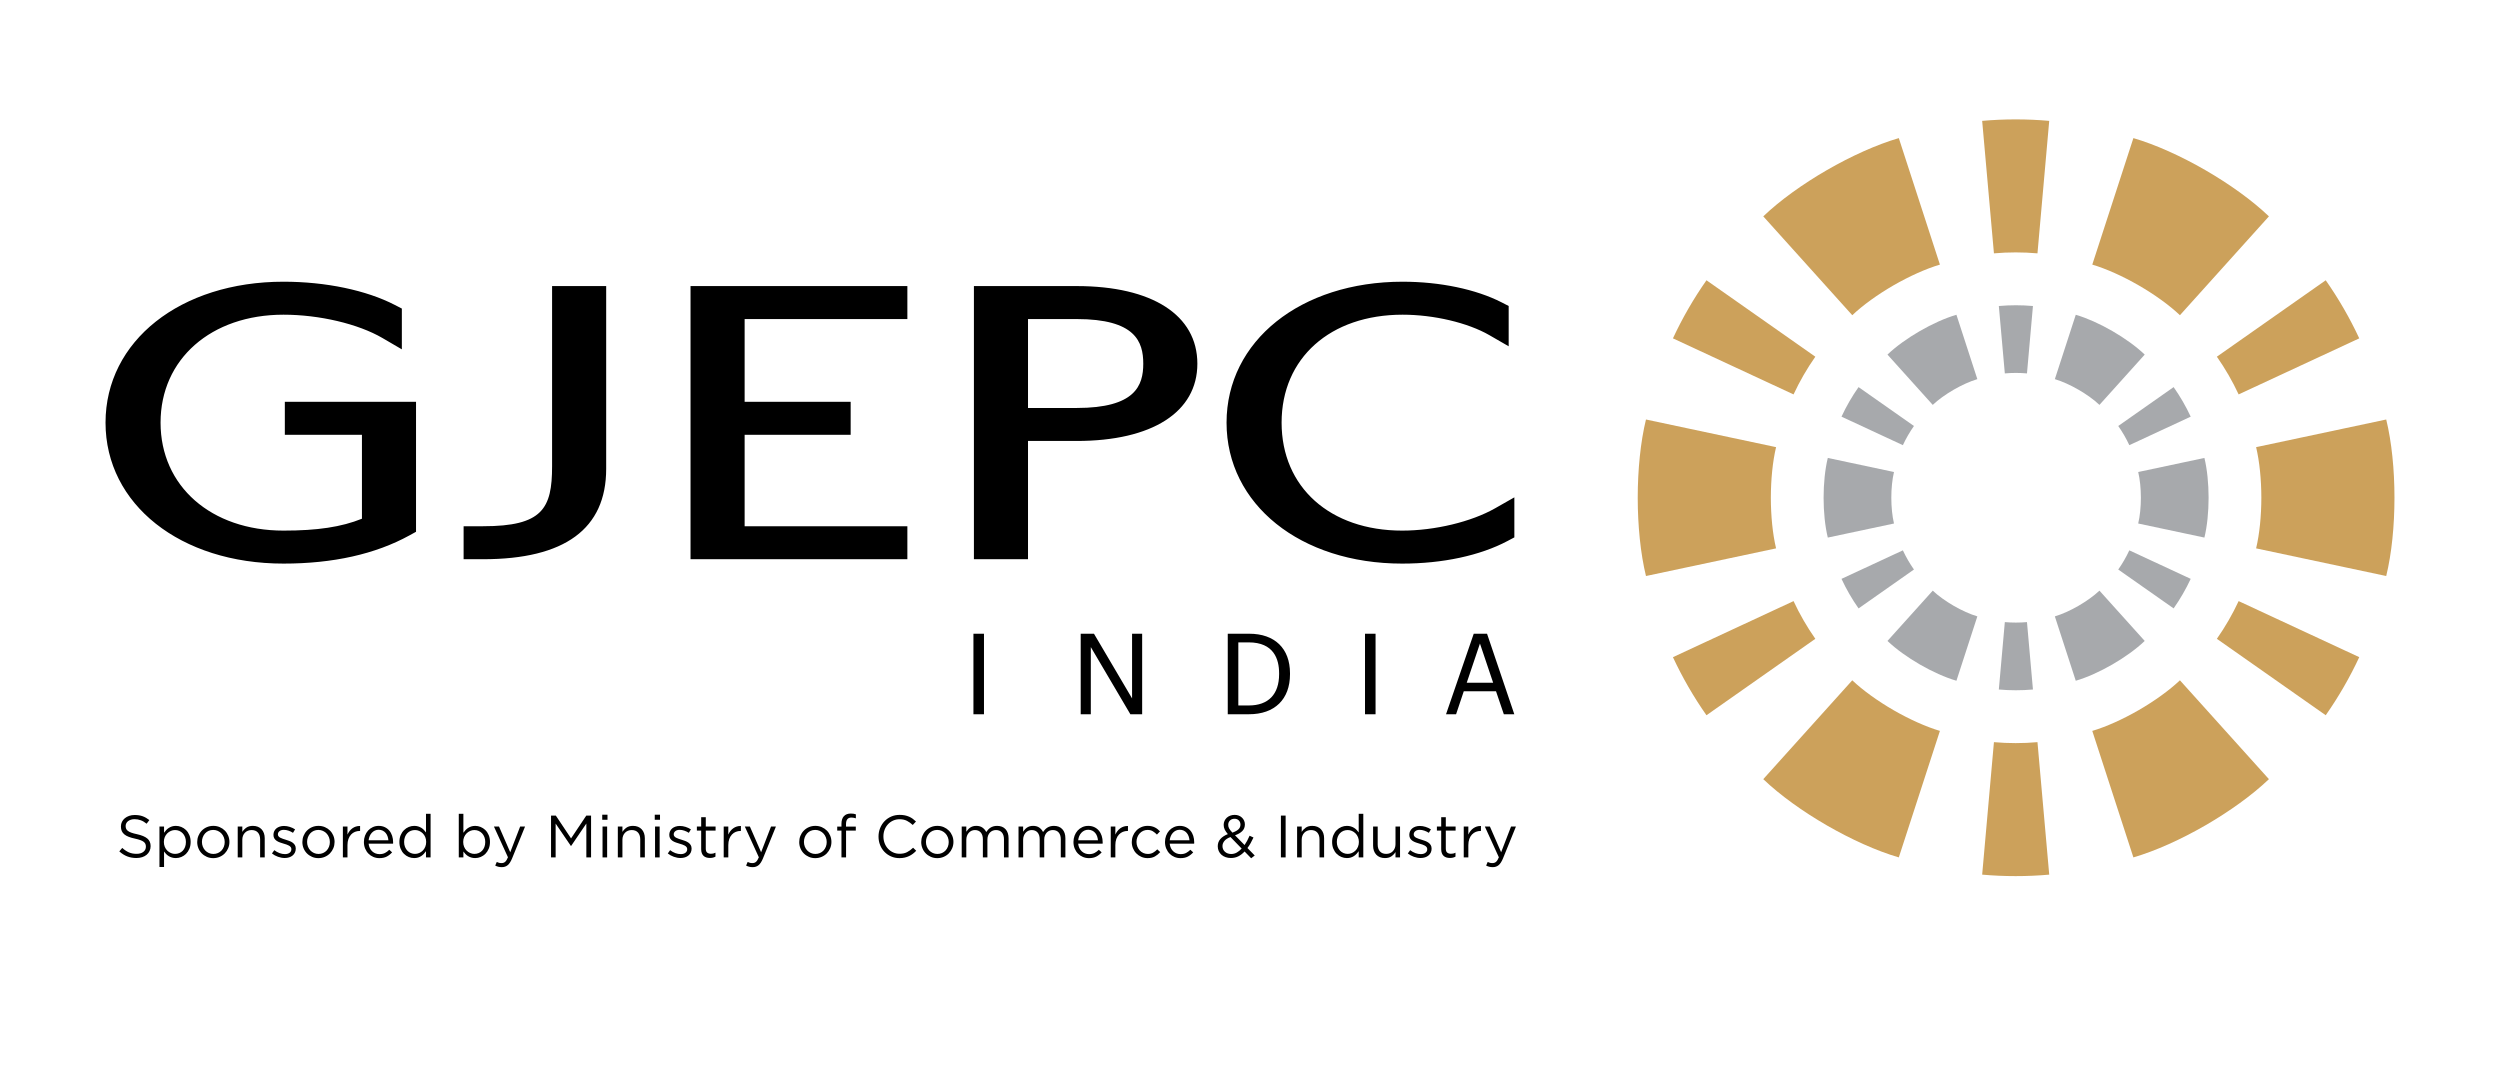 <svg xmlns="http://www.w3.org/2000/svg" xmlns:xlink="http://www.w3.org/1999/xlink" id="Layer_1" x="0px" y="0px" width="360.124px" height="156.04px" viewBox="0 0 360.124 156.04" xml:space="preserve"><g>	<defs>		<rect id="SVGID_1_" width="360.124" height="156.04"></rect>	</defs>	<clipPath id="SVGID_2_">		<use xlink:href="#SVGID_1_" overflow="visible"></use>	</clipPath>	<path clip-path="url(#SVGID_2_)" fill="#CCA15B" d="M293.497,36.496c-2.081-0.184-4.204-0.184-6.272,0l-1.695-19.085  c3.191-0.283,6.458-0.283,9.659,0L293.497,36.496z"></path>	<path clip-path="url(#SVGID_2_)" fill="#CCA15B" d="M293.497,106.906c-2.081,0.187-4.204,0.185-6.272,0.001l-1.695,19.084  c3.191,0.284,6.458,0.284,9.659,0L293.497,106.906z"></path>	<path clip-path="url(#SVGID_2_)" fill="#CCA15B" d="M258.36,86.588c0.882,1.896,1.942,3.731,3.137,5.433l-15.68,11.01  c-1.842-2.624-3.477-5.453-4.832-8.366L258.36,86.588z"></path>	<path clip-path="url(#SVGID_2_)" fill="#CCA15B" d="M319.339,51.382c1.198,1.71,2.26,3.548,3.135,5.432l17.376-8.074  c-1.352-2.906-2.984-5.736-4.83-8.367L319.339,51.382z"></path>	<path clip-path="url(#SVGID_2_)" fill="#CCA15B" d="M319.339,92.021c1.198-1.71,2.26-3.549,3.135-5.433l17.376,8.075  c-1.352,2.905-2.984,5.734-4.83,8.366L319.339,92.021z"></path>	<path clip-path="url(#SVGID_2_)" fill="#CCA15B" d="M258.36,56.816c0.882-1.895,1.942-3.732,3.137-5.432l-15.68-11.011  c-1.842,2.623-3.477,5.453-4.832,8.367L258.36,56.816z"></path>	<path clip-path="url(#SVGID_2_)" fill="#CCA15B" d="M263.165,118.903c3.475,2.002,7.153,3.671,10.357,4.606l5.922-18.222  c-2.036-0.606-4.415-1.683-6.691-2.993c-2.27-1.314-4.391-2.837-5.935-4.297l-12.82,14.24  C256.411,114.545,259.696,116.897,263.165,118.903"></path>	<path clip-path="url(#SVGID_2_)" fill="#CCA15B" d="M317.669,24.5c3.47,2.006,6.755,4.357,9.169,6.666l-12.82,14.239  c-1.543-1.46-3.665-2.982-5.937-4.298c-2.274-1.31-4.653-2.385-6.689-2.992l5.922-18.223  C310.518,20.829,314.198,22.499,317.669,24.5"></path>	<path clip-path="url(#SVGID_2_)" fill="#CCA15B" d="M263.165,24.5c-3.469,2.006-6.754,4.357-9.167,6.666l12.82,14.239  c1.544-1.46,3.665-2.982,5.935-4.298c2.276-1.31,4.655-2.385,6.691-2.992l-5.922-18.223C270.318,20.829,266.64,22.499,263.165,24.5  "></path>	<path clip-path="url(#SVGID_2_)" fill="#CCA15B" d="M317.669,118.903c-3.471,2.002-7.151,3.671-10.355,4.606l-5.922-18.222  c2.036-0.606,4.415-1.683,6.689-2.993c2.271-1.314,4.394-2.837,5.937-4.297l12.82,14.24  C324.424,114.545,321.139,116.897,317.669,118.903"></path>	<path clip-path="url(#SVGID_2_)" fill="#CCA15B" d="M344.922,71.702c-0.001-4.008-0.396-8.029-1.189-11.273l-18.741,3.983  c0.492,2.068,0.751,4.665,0.754,7.29c-0.003,2.625-0.262,5.223-0.754,7.29l18.741,3.983  C344.525,79.73,344.921,75.708,344.922,71.702"></path>	<path clip-path="url(#SVGID_2_)" fill="#CCA15B" d="M235.914,71.702c0.003-4.008,0.396-8.029,1.188-11.273l18.741,3.983  c-0.493,2.068-0.749,4.665-0.754,7.29c0.005,2.625,0.261,5.223,0.754,7.29l-18.741,3.983  C236.311,79.73,235.917,75.708,235.914,71.702"></path>	<path clip-path="url(#SVGID_2_)" fill="#A7A9AC" d="M291.985,53.79c-1.061-0.094-2.14-0.094-3.191,0l-0.863-9.709  c1.624-0.145,3.285-0.145,4.914,0L291.985,53.79z"></path>	<path clip-path="url(#SVGID_2_)" fill="#A7A9AC" d="M291.985,89.614c-1.061,0.093-2.14,0.093-3.191,0l-0.863,9.709  c1.624,0.145,3.285,0.146,4.914,0L291.985,89.614z"></path>	<path clip-path="url(#SVGID_2_)" fill="#A7A9AC" d="M274.108,79.276c0.448,0.963,0.988,1.898,1.596,2.763l-7.979,5.603  c-0.939-1.335-1.771-2.774-2.458-4.258L274.108,79.276z"></path>	<path clip-path="url(#SVGID_2_)" fill="#A7A9AC" d="M305.132,61.363c0.611,0.87,1.15,1.805,1.596,2.764l8.842-4.108  c-0.688-1.479-1.521-2.919-2.46-4.257L305.132,61.363z"></path>	<path clip-path="url(#SVGID_2_)" fill="#A7A9AC" d="M305.132,82.04c0.611-0.869,1.15-1.806,1.596-2.764l8.842,4.107  c-0.688,1.479-1.521,2.919-2.46,4.257L305.132,82.04z"></path>	<path clip-path="url(#SVGID_2_)" fill="#A7A9AC" d="M274.108,64.128c0.448-0.964,0.988-1.898,1.596-2.764l-7.979-5.602  c-0.939,1.334-1.771,2.775-2.458,4.257L274.108,64.128z"></path>	<path clip-path="url(#SVGID_2_)" fill="#A7A9AC" d="M276.554,95.718c1.766,1.018,3.637,1.868,5.27,2.343l3.012-9.271  c-1.035-0.31-2.247-0.855-3.404-1.522c-1.154-0.67-2.233-1.443-3.02-2.187l-6.522,7.245  C273.116,93.5,274.788,94.696,276.554,95.718"></path>	<path clip-path="url(#SVGID_2_)" fill="#A7A9AC" d="M304.283,47.687c1.766,1.02,3.438,2.218,4.664,3.392l-6.521,7.245  c-0.787-0.745-1.865-1.518-3.021-2.187c-1.156-0.667-2.367-1.215-3.403-1.523l3.012-9.271  C300.644,45.819,302.517,46.668,304.283,47.687"></path>	<path clip-path="url(#SVGID_2_)" fill="#A7A9AC" d="M276.554,47.687c-1.766,1.02-3.438,2.218-4.665,3.392l6.522,7.245  c0.786-0.745,1.865-1.518,3.02-2.187c1.157-0.667,2.369-1.215,3.404-1.523l-3.012-9.271  C280.19,45.819,278.319,46.668,276.554,47.687"></path>	<path clip-path="url(#SVGID_2_)" fill="#A7A9AC" d="M304.283,95.718c-1.767,1.018-3.64,1.868-5.271,2.343l-3.012-9.271  c1.036-0.31,2.247-0.855,3.403-1.522c1.156-0.67,2.234-1.443,3.021-2.187l6.521,7.245C307.721,93.5,306.049,94.696,304.283,95.718"></path>	<path clip-path="url(#SVGID_2_)" fill="#A7A9AC" d="M318.148,71.702c-0.002-2.039-0.203-4.085-0.604-5.736l-9.537,2.027  c0.252,1.052,0.384,2.374,0.386,3.709c-0.002,1.335-0.134,2.657-0.386,3.709l9.537,2.027  C317.945,75.787,318.146,73.74,318.148,71.702"></path>	<path clip-path="url(#SVGID_2_)" fill="#A7A9AC" d="M262.688,71.702c0.002-2.039,0.202-4.085,0.606-5.736l9.534,2.027  c-0.25,1.052-0.383,2.374-0.384,3.709c0.001,1.335,0.134,2.657,0.384,3.709l-9.534,2.027  C262.89,75.787,262.689,73.74,262.688,71.702"></path>	<path clip-path="url(#SVGID_2_)" d="M140.223,102.886h1.519V91.289h-1.519V102.886z M163.074,100.607l-5.47-9.288l-0.019-0.031  h-1.911v11.598h1.457v-9.673l5.678,9.642l0.018,0.031h1.7V91.288h-1.453V100.607z M179.954,91.288h-3.096v11.598h3.064  c3.696,0,5.902-2.152,5.902-5.758v-0.146C185.824,93.417,183.631,91.288,179.954,91.288 M184.256,97.111  c0,2.909-1.549,4.511-4.365,4.511h-1.511v-9.088h1.493c3.623,0,4.383,2.419,4.383,4.448V97.111z M196.629,102.886h1.52V91.289  h-1.52V102.886z M214.222,91.33l-0.013-0.042h-1.918l-3.962,11.515l-0.028,0.083h1.447l1.107-3.306h4.646l1.11,3.263l0.014,0.043  h1.509L214.222,91.33z M211.282,98.349l1.904-5.65l1.902,5.65H211.282z"></path>	<path clip-path="url(#SVGID_2_)" d="M41.03,62.63h11.107v12.091c-2.953,1.194-6.418,1.713-11.3,1.713  c-10.425,0-17.708-6.395-17.708-15.551c0-9.157,7.283-15.552,17.708-15.552c5.166,0,10.764,1.32,14.263,3.365l2.786,1.627v-5.874  l-1.002-0.517c-4.119-2.13-9.969-3.352-16.047-3.352c-14.854,0-25.635,8.538-25.635,20.303c0,11.764,10.781,20.303,25.635,20.303  c7.136,0,13.235-1.364,18.133-4.056l0.959-0.528V57.878H41.03V62.63z M79.528,67.172c0,6.089-1.382,8.632-9.938,8.632h-2.807v4.752  h2.807c11.765,0,17.73-4.379,17.73-13.016V41.209h-7.792V67.172z M99.471,80.556h31.235v-4.752h-23.442V62.629h15.273v-4.751  h-15.273V45.96h23.442v-4.751H99.471V80.556z M155.092,41.209h-14.8v39.347h7.792V63.521h7.008  c10.886,0,17.388-4.161,17.388-11.129C172.48,45.389,165.979,41.209,155.092,41.209 M155.092,58.769h-7.008V45.96h7.008  c8.455,0,9.595,3.251,9.595,6.432C164.688,55.545,163.547,58.769,155.092,58.769 M215.376,73.216  c-3.434,1.955-8.692,3.218-13.395,3.218c-10.387,0-17.367-6.25-17.367-15.551c0-9.302,7.006-15.552,17.435-15.552  c4.487,0,9.392,1.158,12.499,2.95l2.776,1.602v-5.805l-1.005-0.517c-3.697-1.894-8.897-2.981-14.271-2.981  c-14.694,0-25.364,8.538-25.364,20.303c0,11.764,10.639,20.303,25.296,20.303c5.828,0,11.218-1.156,15.178-3.256l0.984-0.522  v-5.766L215.376,73.216z"></path></g><g>	<path d="M18.167,119.372c0.046,0.115,0.129,0.22,0.25,0.314c0.121,0.095,0.287,0.182,0.5,0.259c0.212,0.078,0.485,0.151,0.817,0.22  c0.671,0.149,1.167,0.356,1.485,0.621c0.318,0.264,0.478,0.629,0.478,1.095c0,0.258-0.051,0.494-0.153,0.706  c-0.102,0.213-0.243,0.395-0.422,0.544s-0.395,0.264-0.647,0.345c-0.252,0.08-0.528,0.12-0.826,0.12  c-0.482,0-0.922-0.078-1.321-0.233s-0.779-0.396-1.14-0.722l0.422-0.499c0.315,0.287,0.634,0.5,0.955,0.641s0.691,0.211,1.11,0.211  c0.407,0,0.733-0.095,0.977-0.284c0.244-0.189,0.366-0.439,0.366-0.75c0-0.144-0.023-0.271-0.069-0.384  c-0.046-0.111-0.126-0.214-0.242-0.306c-0.115-0.092-0.274-0.175-0.479-0.25s-0.464-0.146-0.781-0.216  c-0.345-0.074-0.646-0.161-0.901-0.259c-0.256-0.098-0.468-0.215-0.634-0.354c-0.167-0.138-0.291-0.298-0.371-0.482  c-0.081-0.184-0.121-0.402-0.121-0.655c0-0.241,0.048-0.462,0.146-0.663s0.235-0.375,0.413-0.521  c0.178-0.146,0.388-0.262,0.628-0.345c0.241-0.084,0.505-0.125,0.792-0.125c0.442,0,0.828,0.061,1.158,0.182  c0.33,0.122,0.649,0.305,0.959,0.55l-0.396,0.524c-0.281-0.229-0.563-0.396-0.848-0.499s-0.581-0.154-0.891-0.154  c-0.195,0-0.372,0.025-0.529,0.077c-0.158,0.052-0.293,0.121-0.405,0.207s-0.198,0.189-0.258,0.311  c-0.06,0.12-0.09,0.25-0.09,0.388C18.098,119.128,18.121,119.257,18.167,119.372z"></path>	<path d="M27.281,122.262c-0.121,0.287-0.28,0.529-0.478,0.728c-0.198,0.198-0.424,0.35-0.68,0.456s-0.518,0.159-0.788,0.159  c-0.207,0-0.396-0.025-0.568-0.077c-0.172-0.052-0.327-0.121-0.465-0.207s-0.263-0.187-0.375-0.301  c-0.112-0.115-0.211-0.235-0.297-0.362v2.229h-0.663v-5.826h0.663v0.895c0.092-0.132,0.194-0.258,0.306-0.379  c0.112-0.12,0.237-0.225,0.375-0.313s0.291-0.161,0.46-0.216c0.169-0.054,0.357-0.081,0.563-0.081c0.264,0,0.523,0.051,0.779,0.154  s0.483,0.254,0.685,0.452c0.201,0.198,0.361,0.44,0.482,0.728s0.181,0.613,0.181,0.98S27.402,121.975,27.281,122.262z   M26.657,120.578c-0.083-0.211-0.197-0.393-0.34-0.543c-0.144-0.151-0.31-0.268-0.5-0.348c-0.189-0.079-0.39-0.119-0.603-0.119  c-0.207,0-0.406,0.041-0.598,0.124c-0.192,0.083-0.364,0.198-0.516,0.347c-0.152,0.148-0.272,0.328-0.362,0.539  c-0.089,0.212-0.133,0.445-0.133,0.702c0,0.258,0.044,0.493,0.133,0.707c0.089,0.214,0.209,0.396,0.362,0.544  c0.152,0.148,0.324,0.264,0.516,0.347c0.192,0.083,0.392,0.124,0.598,0.124c0.212,0,0.415-0.038,0.607-0.115  s0.358-0.188,0.499-0.334s0.252-0.326,0.336-0.54c0.083-0.214,0.125-0.455,0.125-0.724C26.782,121.026,26.74,120.79,26.657,120.578  z"></path>	<path d="M32.871,122.18c-0.118,0.284-0.28,0.532-0.486,0.745c-0.207,0.212-0.453,0.38-0.74,0.503  c-0.287,0.124-0.597,0.186-0.929,0.186c-0.333,0-0.64-0.062-0.921-0.186c-0.281-0.123-0.525-0.289-0.732-0.499  c-0.207-0.209-0.367-0.454-0.482-0.735s-0.172-0.58-0.172-0.896s0.057-0.615,0.172-0.899s0.275-0.532,0.482-0.744  c0.207-0.213,0.452-0.381,0.736-0.504c0.284-0.123,0.595-0.185,0.934-0.185c0.333,0,0.641,0.062,0.925,0.185  s0.529,0.29,0.736,0.499c0.207,0.21,0.367,0.455,0.482,0.736s0.172,0.579,0.172,0.895C33.048,121.597,32.989,121.896,32.871,122.18  z M32.243,120.615c-0.083-0.212-0.199-0.396-0.348-0.554c-0.149-0.157-0.324-0.282-0.525-0.373  c-0.201-0.092-0.419-0.138-0.654-0.138c-0.241,0-0.462,0.044-0.663,0.133c-0.201,0.089-0.371,0.212-0.512,0.369  s-0.251,0.341-0.332,0.55s-0.121,0.434-0.121,0.674s0.042,0.467,0.125,0.679c0.083,0.211,0.198,0.395,0.344,0.549  s0.32,0.277,0.521,0.369c0.201,0.092,0.419,0.138,0.654,0.138c0.241,0,0.462-0.044,0.663-0.133s0.373-0.211,0.517-0.365  c0.143-0.154,0.255-0.336,0.335-0.545c0.081-0.209,0.121-0.434,0.121-0.674C32.368,121.053,32.326,120.827,32.243,120.615z"></path>	<path d="M34.906,123.51h-0.663v-4.449h0.663v0.774c0.149-0.241,0.344-0.446,0.585-0.615c0.241-0.17,0.554-0.254,0.938-0.254  c0.27,0,0.509,0.043,0.719,0.129s0.387,0.208,0.534,0.365c0.146,0.158,0.258,0.346,0.335,0.564  c0.078,0.218,0.116,0.459,0.116,0.723v2.763h-0.663v-2.6c0-0.413-0.106-0.74-0.318-0.98c-0.212-0.241-0.517-0.361-0.913-0.361  c-0.189,0-0.366,0.032-0.529,0.099c-0.164,0.065-0.306,0.16-0.426,0.284c-0.121,0.123-0.214,0.271-0.28,0.443  c-0.066,0.172-0.099,0.361-0.099,0.567V123.51z"></path>	<path d="M42.476,122.825c-0.083,0.164-0.195,0.303-0.336,0.418c-0.141,0.114-0.307,0.202-0.499,0.263  c-0.192,0.06-0.4,0.09-0.624,0.09c-0.321,0-0.646-0.059-0.973-0.177c-0.327-0.117-0.617-0.276-0.869-0.478l0.335-0.473  c0.241,0.184,0.492,0.324,0.753,0.421c0.261,0.098,0.523,0.146,0.788,0.146c0.27,0,0.49-0.063,0.663-0.189  c0.172-0.126,0.258-0.298,0.258-0.516v-0.018c0-0.109-0.03-0.204-0.091-0.284c-0.06-0.08-0.142-0.15-0.245-0.211  c-0.103-0.06-0.222-0.113-0.357-0.159c-0.135-0.046-0.274-0.089-0.417-0.129c-0.172-0.052-0.346-0.107-0.521-0.168  c-0.175-0.061-0.333-0.136-0.473-0.228s-0.255-0.207-0.344-0.345c-0.089-0.138-0.133-0.31-0.133-0.517v-0.017  c0-0.189,0.037-0.363,0.112-0.521c0.074-0.157,0.179-0.292,0.314-0.404c0.135-0.111,0.295-0.198,0.482-0.258  c0.187-0.061,0.389-0.091,0.607-0.091c0.275,0,0.554,0.045,0.835,0.134c0.281,0.089,0.536,0.208,0.766,0.357l-0.301,0.499  c-0.207-0.132-0.423-0.237-0.649-0.314c-0.227-0.077-0.449-0.116-0.667-0.116c-0.264,0-0.474,0.062-0.628,0.186  c-0.155,0.123-0.232,0.276-0.232,0.46v0.018c0,0.103,0.031,0.193,0.095,0.271c0.063,0.078,0.147,0.146,0.254,0.202  c0.106,0.058,0.228,0.109,0.366,0.155s0.281,0.092,0.43,0.138c0.172,0.052,0.343,0.109,0.512,0.172  c0.169,0.063,0.323,0.144,0.46,0.241s0.248,0.215,0.332,0.353c0.083,0.138,0.125,0.308,0.125,0.508v0.018  C42.601,122.475,42.559,122.662,42.476,122.825z"></path>	<path d="M48.019,122.18c-0.118,0.284-0.28,0.532-0.486,0.745c-0.207,0.212-0.453,0.38-0.74,0.503  c-0.287,0.124-0.597,0.186-0.929,0.186c-0.333,0-0.64-0.062-0.921-0.186c-0.281-0.123-0.525-0.289-0.732-0.499  c-0.207-0.209-0.367-0.454-0.482-0.735s-0.172-0.58-0.172-0.896s0.057-0.615,0.172-0.899s0.275-0.532,0.482-0.744  c0.207-0.213,0.452-0.381,0.736-0.504c0.284-0.123,0.595-0.185,0.934-0.185c0.333,0,0.641,0.062,0.925,0.185  s0.529,0.29,0.736,0.499c0.207,0.21,0.367,0.455,0.482,0.736s0.172,0.579,0.172,0.895C48.195,121.597,48.136,121.896,48.019,122.18  z M47.39,120.615c-0.083-0.212-0.199-0.396-0.348-0.554c-0.149-0.157-0.324-0.282-0.525-0.373  c-0.201-0.092-0.419-0.138-0.654-0.138c-0.241,0-0.462,0.044-0.663,0.133c-0.201,0.089-0.371,0.212-0.512,0.369  s-0.251,0.341-0.332,0.55s-0.121,0.434-0.121,0.674s0.042,0.467,0.125,0.679c0.083,0.211,0.198,0.395,0.344,0.549  s0.32,0.277,0.521,0.369c0.201,0.092,0.419,0.138,0.654,0.138c0.241,0,0.462-0.044,0.663-0.133s0.373-0.211,0.517-0.365  c0.143-0.154,0.255-0.336,0.335-0.545c0.081-0.209,0.121-0.434,0.121-0.674C47.515,121.053,47.474,120.827,47.39,120.615z"></path>	<path d="M50.054,123.51h-0.663v-4.449h0.663v1.161c0.081-0.184,0.181-0.353,0.301-0.508c0.121-0.154,0.258-0.288,0.413-0.399  c0.155-0.112,0.324-0.197,0.508-0.254c0.184-0.058,0.381-0.084,0.594-0.078v0.715h-0.051c-0.241,0-0.469,0.043-0.685,0.129  c-0.215,0.086-0.403,0.215-0.563,0.388c-0.161,0.172-0.287,0.386-0.379,0.641c-0.092,0.256-0.138,0.55-0.138,0.882V123.51z"></path>	<path d="M53.273,122.172c0.092,0.187,0.209,0.344,0.353,0.473c0.143,0.129,0.304,0.227,0.482,0.293  c0.178,0.066,0.364,0.099,0.559,0.099c0.31,0,0.575-0.057,0.796-0.172c0.221-0.114,0.423-0.267,0.606-0.456l0.414,0.37  c-0.224,0.252-0.479,0.455-0.766,0.606c-0.287,0.152-0.643,0.229-1.067,0.229c-0.304,0-0.591-0.057-0.861-0.168  c-0.27-0.112-0.505-0.27-0.708-0.474c-0.202-0.203-0.363-0.448-0.482-0.735s-0.179-0.603-0.179-0.947  c0-0.321,0.053-0.624,0.159-0.908c0.106-0.283,0.254-0.53,0.443-0.74c0.189-0.209,0.415-0.374,0.675-0.494  c0.261-0.121,0.547-0.181,0.856-0.181c0.327,0,0.62,0.062,0.878,0.185s0.476,0.291,0.654,0.504  c0.178,0.212,0.313,0.462,0.404,0.748c0.092,0.287,0.138,0.595,0.138,0.921c0,0.029,0,0.061,0,0.095  c0,0.035-0.003,0.072-0.008,0.112h-3.521C53.124,121.771,53.181,121.985,53.273,122.172z M55.95,121.04  c-0.018-0.201-0.059-0.394-0.125-0.577c-0.065-0.184-0.157-0.344-0.273-0.481c-0.117-0.138-0.26-0.249-0.428-0.332  c-0.168-0.083-0.364-0.125-0.586-0.125c-0.194,0-0.374,0.039-0.539,0.116c-0.166,0.078-0.311,0.185-0.437,0.319  s-0.228,0.294-0.308,0.478c-0.08,0.184-0.131,0.384-0.154,0.603H55.95z"></path>	<path d="M61.363,123.51v-0.896c-0.092,0.133-0.194,0.259-0.306,0.379c-0.112,0.121-0.237,0.227-0.375,0.318  s-0.291,0.164-0.46,0.216c-0.169,0.052-0.357,0.077-0.563,0.077c-0.27,0-0.531-0.052-0.783-0.155  c-0.252-0.103-0.479-0.254-0.68-0.451c-0.201-0.198-0.361-0.44-0.482-0.728s-0.181-0.614-0.181-0.981s0.06-0.694,0.181-0.981  c0.121-0.286,0.281-0.529,0.482-0.727c0.201-0.198,0.428-0.351,0.68-0.456c0.252-0.106,0.513-0.159,0.783-0.159  c0.207,0,0.396,0.025,0.568,0.077c0.172,0.052,0.327,0.12,0.465,0.206c0.138,0.087,0.263,0.187,0.375,0.302  s0.211,0.235,0.297,0.361v-2.686h0.663v6.283H61.363z M61.256,120.578c-0.089-0.211-0.21-0.391-0.362-0.539  s-0.324-0.264-0.516-0.347c-0.192-0.083-0.392-0.124-0.598-0.124c-0.218,0-0.422,0.038-0.611,0.115s-0.354,0.188-0.495,0.334  c-0.141,0.146-0.253,0.325-0.336,0.539c-0.083,0.215-0.125,0.456-0.125,0.724c0,0.263,0.042,0.5,0.125,0.711  c0.083,0.212,0.197,0.393,0.34,0.544c0.144,0.151,0.31,0.268,0.5,0.347c0.189,0.08,0.39,0.12,0.603,0.12  c0.207,0,0.406-0.041,0.598-0.124c0.192-0.083,0.364-0.198,0.516-0.347s0.272-0.33,0.362-0.544  c0.089-0.214,0.133-0.449,0.133-0.707C61.389,121.023,61.345,120.79,61.256,120.578z"></path>	<path d="M70.4,122.262c-0.121,0.287-0.28,0.529-0.478,0.728c-0.198,0.198-0.424,0.35-0.68,0.456s-0.518,0.159-0.788,0.159  c-0.207,0-0.396-0.025-0.568-0.077c-0.172-0.052-0.327-0.121-0.465-0.207s-0.263-0.187-0.375-0.301  c-0.112-0.115-0.211-0.235-0.297-0.362v0.853h-0.663v-6.283h0.663v2.729c0.092-0.132,0.194-0.258,0.306-0.379  c0.112-0.12,0.237-0.225,0.375-0.313s0.291-0.161,0.46-0.216c0.169-0.054,0.357-0.081,0.563-0.081c0.264,0,0.523,0.051,0.779,0.154  s0.483,0.254,0.685,0.452c0.201,0.198,0.361,0.44,0.482,0.728s0.181,0.613,0.181,0.98S70.521,121.975,70.4,122.262z   M69.776,120.578c-0.083-0.211-0.197-0.393-0.34-0.543c-0.144-0.151-0.31-0.268-0.5-0.348c-0.189-0.079-0.39-0.119-0.603-0.119  c-0.207,0-0.406,0.041-0.598,0.124c-0.192,0.083-0.364,0.198-0.516,0.347c-0.152,0.148-0.272,0.328-0.362,0.539  c-0.089,0.212-0.133,0.445-0.133,0.702c0,0.258,0.044,0.493,0.133,0.707c0.089,0.214,0.209,0.396,0.362,0.544  c0.152,0.148,0.324,0.264,0.516,0.347c0.192,0.083,0.392,0.124,0.598,0.124c0.212,0,0.415-0.038,0.607-0.115  s0.358-0.188,0.499-0.334s0.252-0.326,0.336-0.54c0.083-0.214,0.125-0.455,0.125-0.724  C69.901,121.026,69.859,120.79,69.776,120.578z"></path>	<path d="M73.765,123.656c-0.189,0.459-0.4,0.783-0.633,0.973s-0.515,0.284-0.848,0.284c-0.184,0-0.35-0.02-0.499-0.057  c-0.149-0.037-0.298-0.093-0.448-0.168l0.224-0.524c0.109,0.057,0.217,0.099,0.323,0.125c0.106,0.025,0.231,0.038,0.375,0.038  c0.201,0,0.37-0.06,0.508-0.181c0.138-0.12,0.272-0.339,0.405-0.654l-2.023-4.432h0.732l1.618,3.709l1.429-3.709h0.706  L73.765,123.656z"></path>	<path d="M82.269,121.857h-0.035l-2.195-3.219v4.871h-0.663v-6.024h0.688l2.195,3.287l2.195-3.287h0.688v6.024h-0.68v-4.88  L82.269,121.857z"></path>	<path d="M86.752,118.088v-0.731h0.757v0.731H86.752z M86.795,123.51v-4.449h0.663v4.449H86.795z"></path>	<path d="M89.661,123.51h-0.663v-4.449h0.663v0.774c0.149-0.241,0.344-0.446,0.585-0.615c0.241-0.17,0.554-0.254,0.938-0.254  c0.27,0,0.509,0.043,0.719,0.129s0.387,0.208,0.534,0.365c0.146,0.158,0.258,0.346,0.335,0.564  c0.078,0.218,0.116,0.459,0.116,0.723v2.763h-0.663v-2.6c0-0.413-0.106-0.74-0.318-0.98c-0.212-0.241-0.517-0.361-0.913-0.361  c-0.189,0-0.366,0.032-0.529,0.099c-0.164,0.065-0.306,0.16-0.426,0.284c-0.121,0.123-0.214,0.271-0.28,0.443  c-0.066,0.172-0.099,0.361-0.099,0.567V123.51z"></path>	<path d="M94.317,118.088v-0.731h0.757v0.731H94.317z M94.36,123.51v-4.449h0.663v4.449H94.36z"></path>	<path d="M99.495,122.825c-0.083,0.164-0.195,0.303-0.336,0.418c-0.141,0.114-0.307,0.202-0.499,0.263  c-0.192,0.06-0.4,0.09-0.624,0.09c-0.321,0-0.646-0.059-0.973-0.177c-0.327-0.117-0.617-0.276-0.869-0.478l0.335-0.473  c0.241,0.184,0.492,0.324,0.753,0.421c0.261,0.098,0.523,0.146,0.788,0.146c0.27,0,0.49-0.063,0.663-0.189  c0.172-0.126,0.258-0.298,0.258-0.516v-0.018c0-0.109-0.03-0.204-0.091-0.284c-0.06-0.08-0.142-0.15-0.245-0.211  c-0.103-0.06-0.222-0.113-0.357-0.159c-0.135-0.046-0.274-0.089-0.417-0.129c-0.172-0.052-0.346-0.107-0.521-0.168  c-0.175-0.061-0.333-0.136-0.473-0.228s-0.255-0.207-0.344-0.345c-0.089-0.138-0.133-0.31-0.133-0.517v-0.017  c0-0.189,0.037-0.363,0.112-0.521c0.074-0.157,0.179-0.292,0.314-0.404c0.135-0.111,0.295-0.198,0.482-0.258  c0.187-0.061,0.389-0.091,0.607-0.091c0.275,0,0.554,0.045,0.835,0.134c0.281,0.089,0.536,0.208,0.766,0.357l-0.301,0.499  c-0.207-0.132-0.423-0.237-0.649-0.314c-0.227-0.077-0.449-0.116-0.667-0.116c-0.264,0-0.474,0.062-0.628,0.186  c-0.155,0.123-0.232,0.276-0.232,0.46v0.018c0,0.103,0.031,0.193,0.095,0.271c0.063,0.078,0.147,0.146,0.254,0.202  c0.106,0.058,0.228,0.109,0.366,0.155s0.281,0.092,0.43,0.138c0.172,0.052,0.343,0.109,0.512,0.172  c0.169,0.063,0.323,0.144,0.46,0.241s0.248,0.215,0.332,0.353c0.083,0.138,0.125,0.308,0.125,0.508v0.018  C99.619,122.475,99.578,122.662,99.495,122.825z"></path>	<path d="M101.667,122.244c0,0.275,0.069,0.468,0.207,0.577s0.318,0.163,0.542,0.163c0.114,0,0.222-0.011,0.323-0.034  c0.1-0.022,0.208-0.063,0.323-0.12v0.567c-0.115,0.063-0.237,0.111-0.366,0.143c-0.129,0.031-0.274,0.047-0.435,0.047  c-0.178,0-0.344-0.022-0.499-0.068s-0.289-0.119-0.4-0.22s-0.199-0.23-0.262-0.392c-0.063-0.16-0.095-0.353-0.095-0.576v-2.686  h-0.62v-0.585h0.62v-1.343h0.663v1.343h1.412v0.585h-1.412V122.244z"></path>	<path d="M104.912,123.51h-0.663v-4.449h0.663v1.161c0.081-0.184,0.181-0.353,0.301-0.508c0.121-0.154,0.258-0.288,0.413-0.399  c0.155-0.112,0.324-0.197,0.508-0.254c0.184-0.058,0.381-0.084,0.594-0.078v0.715h-0.051c-0.241,0-0.469,0.043-0.685,0.129  c-0.215,0.086-0.403,0.215-0.563,0.388c-0.161,0.172-0.287,0.386-0.379,0.641c-0.092,0.256-0.138,0.55-0.138,0.882V123.51z"></path>	<path d="M109.904,123.656c-0.189,0.459-0.4,0.783-0.633,0.973s-0.515,0.284-0.848,0.284c-0.184,0-0.35-0.02-0.499-0.057  c-0.149-0.037-0.298-0.093-0.448-0.168l0.224-0.524c0.109,0.057,0.217,0.099,0.323,0.125c0.106,0.025,0.231,0.038,0.375,0.038  c0.201,0,0.37-0.06,0.508-0.181c0.138-0.12,0.272-0.339,0.405-0.654l-2.023-4.432h0.732l1.618,3.709l1.429-3.709h0.706  L109.904,123.656z"></path>	<path d="M119.59,122.18c-0.118,0.284-0.28,0.532-0.486,0.745c-0.207,0.212-0.453,0.38-0.74,0.503  c-0.287,0.124-0.597,0.186-0.929,0.186c-0.333,0-0.64-0.062-0.921-0.186c-0.281-0.123-0.525-0.289-0.732-0.499  c-0.207-0.209-0.367-0.454-0.482-0.735s-0.172-0.58-0.172-0.896s0.057-0.615,0.172-0.899s0.275-0.532,0.482-0.744  c0.207-0.213,0.452-0.381,0.736-0.504c0.284-0.123,0.595-0.185,0.934-0.185c0.333,0,0.641,0.062,0.925,0.185  s0.529,0.29,0.736,0.499c0.207,0.21,0.367,0.455,0.482,0.736s0.172,0.579,0.172,0.895  C119.767,121.597,119.708,121.896,119.59,122.18z M118.962,120.615c-0.083-0.212-0.199-0.396-0.348-0.554  c-0.149-0.157-0.324-0.282-0.525-0.373c-0.201-0.092-0.419-0.138-0.654-0.138c-0.241,0-0.462,0.044-0.663,0.133  c-0.201,0.089-0.371,0.212-0.512,0.369s-0.251,0.341-0.332,0.55s-0.121,0.434-0.121,0.674s0.042,0.467,0.125,0.679  c0.083,0.211,0.198,0.395,0.344,0.549s0.32,0.277,0.521,0.369c0.201,0.092,0.419,0.138,0.654,0.138  c0.241,0,0.462-0.044,0.663-0.133s0.373-0.211,0.517-0.365c0.143-0.154,0.255-0.336,0.335-0.545  c0.081-0.209,0.121-0.434,0.121-0.674C119.087,121.053,119.045,120.827,118.962,120.615z"></path>	<path d="M123.278,119.077v0.568h-1.403v3.864h-0.663v-3.864h-0.611v-0.577h0.611v-0.387c0-0.488,0.116-0.858,0.349-1.11  c0.232-0.253,0.563-0.379,0.994-0.379c0.155,0,0.288,0.009,0.4,0.026c0.112,0.017,0.223,0.046,0.332,0.086v0.576  c-0.121-0.034-0.229-0.062-0.327-0.082c-0.098-0.02-0.204-0.029-0.318-0.029c-0.517,0-0.774,0.315-0.774,0.946v0.361H123.278z"></path>	<path d="M131.494,122.989c-0.169,0.129-0.352,0.239-0.546,0.331c-0.195,0.092-0.405,0.164-0.628,0.215  c-0.224,0.052-0.473,0.078-0.749,0.078c-0.437,0-0.838-0.081-1.205-0.241s-0.686-0.38-0.956-0.658s-0.48-0.607-0.632-0.985  c-0.152-0.379-0.228-0.786-0.228-1.223c0-0.43,0.076-0.835,0.228-1.213c0.152-0.379,0.363-0.711,0.632-0.994  c0.27-0.284,0.591-0.508,0.964-0.672c0.373-0.163,0.78-0.245,1.222-0.245c0.275,0,0.524,0.023,0.745,0.068  c0.221,0.047,0.426,0.111,0.615,0.194c0.189,0.083,0.364,0.184,0.525,0.301c0.16,0.118,0.315,0.248,0.464,0.392l-0.464,0.499  c-0.258-0.24-0.535-0.438-0.831-0.594c-0.296-0.154-0.65-0.232-1.063-0.232c-0.333,0-0.641,0.063-0.925,0.189  c-0.284,0.127-0.531,0.302-0.74,0.525s-0.373,0.486-0.491,0.787c-0.118,0.302-0.176,0.627-0.176,0.978  c0,0.35,0.059,0.677,0.176,0.98c0.118,0.305,0.281,0.568,0.491,0.792s0.456,0.4,0.74,0.529s0.592,0.193,0.925,0.193  c0.413,0,0.769-0.075,1.067-0.228s0.591-0.366,0.878-0.642l0.448,0.439C131.825,122.715,131.663,122.86,131.494,122.989z"></path>	<path d="M137.165,122.18c-0.118,0.284-0.28,0.532-0.486,0.745c-0.207,0.212-0.453,0.38-0.74,0.503  c-0.287,0.124-0.597,0.186-0.929,0.186c-0.333,0-0.64-0.062-0.921-0.186c-0.281-0.123-0.525-0.289-0.732-0.499  c-0.207-0.209-0.367-0.454-0.482-0.735s-0.172-0.58-0.172-0.896s0.057-0.615,0.172-0.899s0.275-0.532,0.482-0.744  c0.207-0.213,0.452-0.381,0.736-0.504c0.284-0.123,0.595-0.185,0.934-0.185c0.333,0,0.641,0.062,0.925,0.185  s0.529,0.29,0.736,0.499c0.207,0.21,0.367,0.455,0.482,0.736s0.172,0.579,0.172,0.895  C137.342,121.597,137.283,121.896,137.165,122.18z M136.537,120.615c-0.083-0.212-0.199-0.396-0.348-0.554  c-0.149-0.157-0.324-0.282-0.525-0.373c-0.201-0.092-0.419-0.138-0.654-0.138c-0.241,0-0.462,0.044-0.663,0.133  c-0.201,0.089-0.371,0.212-0.512,0.369s-0.251,0.341-0.332,0.55s-0.121,0.434-0.121,0.674s0.042,0.467,0.125,0.679  c0.083,0.211,0.198,0.395,0.344,0.549s0.32,0.277,0.521,0.369c0.201,0.092,0.419,0.138,0.654,0.138  c0.241,0,0.462-0.044,0.663-0.133s0.373-0.211,0.517-0.365c0.143-0.154,0.255-0.336,0.335-0.545  c0.081-0.209,0.121-0.434,0.121-0.674C136.662,121.053,136.62,120.827,136.537,120.615z"></path>	<path d="M142.338,119.508c0.1-0.109,0.214-0.204,0.34-0.284c0.126-0.08,0.268-0.144,0.426-0.189  c0.158-0.046,0.334-0.068,0.529-0.068c0.516,0,0.921,0.159,1.213,0.478s0.439,0.756,0.439,1.313v2.754h-0.663v-2.6  c0-0.43-0.102-0.762-0.306-0.994c-0.204-0.231-0.486-0.348-0.848-0.348c-0.167,0-0.324,0.029-0.474,0.09  c-0.149,0.061-0.279,0.149-0.392,0.267c-0.112,0.118-0.201,0.263-0.267,0.435c-0.066,0.173-0.099,0.367-0.099,0.586v2.564h-0.654  v-2.616c0-0.419-0.102-0.745-0.306-0.978c-0.204-0.231-0.483-0.348-0.839-0.348c-0.178,0-0.341,0.034-0.49,0.103  c-0.149,0.069-0.28,0.167-0.392,0.293c-0.112,0.126-0.2,0.274-0.263,0.443s-0.095,0.357-0.095,0.563v2.539h-0.663v-4.449h0.663  v0.748c0.075-0.108,0.156-0.215,0.245-0.318c0.089-0.104,0.191-0.193,0.306-0.271c0.115-0.078,0.244-0.14,0.387-0.186  c0.144-0.046,0.31-0.068,0.5-0.068c0.361,0,0.66,0.084,0.895,0.254c0.235,0.169,0.413,0.38,0.534,0.632  C142.147,119.731,142.237,119.617,142.338,119.508z"></path>	<path d="M150.522,119.508c0.1-0.109,0.214-0.204,0.34-0.284c0.126-0.08,0.268-0.144,0.426-0.189  c0.158-0.046,0.334-0.068,0.529-0.068c0.516,0,0.921,0.159,1.213,0.478s0.439,0.756,0.439,1.313v2.754h-0.663v-2.6  c0-0.43-0.102-0.762-0.306-0.994c-0.204-0.231-0.486-0.348-0.848-0.348c-0.167,0-0.324,0.029-0.474,0.09  c-0.149,0.061-0.279,0.149-0.392,0.267c-0.112,0.118-0.201,0.263-0.267,0.435c-0.066,0.173-0.099,0.367-0.099,0.586v2.564h-0.654  v-2.616c0-0.419-0.102-0.745-0.306-0.978c-0.204-0.231-0.483-0.348-0.839-0.348c-0.178,0-0.341,0.034-0.49,0.103  c-0.149,0.069-0.28,0.167-0.392,0.293c-0.112,0.126-0.2,0.274-0.263,0.443s-0.095,0.357-0.095,0.563v2.539h-0.663v-4.449h0.663  v0.748c0.075-0.108,0.156-0.215,0.245-0.318c0.089-0.104,0.191-0.193,0.306-0.271c0.115-0.078,0.244-0.14,0.387-0.186  c0.144-0.046,0.31-0.068,0.5-0.068c0.361,0,0.66,0.084,0.895,0.254c0.235,0.169,0.413,0.38,0.534,0.632  C150.332,119.731,150.422,119.617,150.522,119.508z"></path>	<path d="M155.484,122.172c0.092,0.187,0.209,0.344,0.353,0.473c0.143,0.129,0.304,0.227,0.482,0.293  c0.178,0.066,0.364,0.099,0.559,0.099c0.31,0,0.575-0.057,0.796-0.172c0.221-0.114,0.423-0.267,0.606-0.456l0.414,0.37  c-0.224,0.252-0.479,0.455-0.766,0.606c-0.287,0.152-0.643,0.229-1.067,0.229c-0.304,0-0.591-0.057-0.861-0.168  c-0.27-0.112-0.505-0.27-0.708-0.474c-0.202-0.203-0.363-0.448-0.482-0.735s-0.179-0.603-0.179-0.947  c0-0.321,0.053-0.624,0.159-0.908c0.106-0.283,0.254-0.53,0.443-0.74c0.189-0.209,0.415-0.374,0.675-0.494  c0.261-0.121,0.547-0.181,0.856-0.181c0.327,0,0.62,0.062,0.878,0.185s0.476,0.291,0.654,0.504  c0.178,0.212,0.313,0.462,0.404,0.748c0.092,0.287,0.138,0.595,0.138,0.921c0,0.029,0,0.061,0,0.095  c0,0.035-0.003,0.072-0.008,0.112h-3.521C155.335,121.771,155.393,121.985,155.484,122.172z M158.161,121.04  c-0.018-0.201-0.059-0.394-0.125-0.577c-0.065-0.184-0.157-0.344-0.273-0.481c-0.117-0.138-0.26-0.249-0.428-0.332  c-0.168-0.083-0.364-0.125-0.586-0.125c-0.194,0-0.374,0.039-0.539,0.116c-0.166,0.078-0.311,0.185-0.437,0.319  s-0.228,0.294-0.308,0.478c-0.08,0.184-0.131,0.384-0.154,0.603H158.161z"></path>	<path d="M160.666,123.51h-0.663v-4.449h0.663v1.161c0.081-0.184,0.181-0.353,0.301-0.508c0.121-0.154,0.258-0.288,0.413-0.399  c0.155-0.112,0.324-0.197,0.508-0.254c0.184-0.058,0.381-0.084,0.594-0.078v0.715h-0.051c-0.241,0-0.469,0.043-0.685,0.129  c-0.215,0.086-0.403,0.215-0.563,0.388c-0.161,0.172-0.287,0.386-0.379,0.641c-0.092,0.256-0.138,0.55-0.138,0.882V123.51z"></path>	<path d="M166.367,123.368c-0.284,0.163-0.635,0.245-1.054,0.245c-0.327,0-0.63-0.062-0.908-0.186  c-0.278-0.123-0.519-0.289-0.723-0.499c-0.204-0.209-0.363-0.454-0.478-0.735s-0.172-0.58-0.172-0.896s0.057-0.615,0.172-0.899  s0.274-0.532,0.478-0.744c0.204-0.213,0.444-0.381,0.723-0.504s0.581-0.185,0.908-0.185c0.212,0,0.404,0.02,0.577,0.06  c0.172,0.04,0.33,0.097,0.473,0.168c0.144,0.072,0.275,0.156,0.396,0.254s0.232,0.201,0.336,0.31l-0.439,0.465  c-0.178-0.184-0.372-0.341-0.581-0.473s-0.466-0.198-0.771-0.198c-0.224,0-0.433,0.044-0.628,0.133  c-0.195,0.089-0.364,0.212-0.507,0.369c-0.144,0.157-0.255,0.341-0.336,0.55s-0.121,0.434-0.121,0.674s0.042,0.467,0.125,0.679  c0.083,0.211,0.198,0.396,0.344,0.554s0.318,0.28,0.517,0.369c0.198,0.089,0.414,0.133,0.649,0.133  c0.287,0,0.541-0.063,0.762-0.189c0.221-0.126,0.42-0.284,0.598-0.474l0.422,0.396  C166.905,122.997,166.651,123.206,166.367,123.368z"></path>	<path d="M168.67,122.172c0.092,0.187,0.209,0.344,0.353,0.473c0.143,0.129,0.304,0.227,0.482,0.293  c0.178,0.066,0.364,0.099,0.559,0.099c0.31,0,0.575-0.057,0.796-0.172c0.221-0.114,0.423-0.267,0.606-0.456l0.414,0.37  c-0.224,0.252-0.479,0.455-0.766,0.606c-0.287,0.152-0.643,0.229-1.067,0.229c-0.304,0-0.591-0.057-0.861-0.168  c-0.27-0.112-0.505-0.27-0.708-0.474c-0.202-0.203-0.363-0.448-0.482-0.735s-0.179-0.603-0.179-0.947  c0-0.321,0.053-0.624,0.159-0.908c0.106-0.283,0.254-0.53,0.443-0.74c0.189-0.209,0.415-0.374,0.675-0.494  c0.261-0.121,0.547-0.181,0.856-0.181c0.327,0,0.62,0.062,0.878,0.185s0.476,0.291,0.654,0.504  c0.178,0.212,0.313,0.462,0.404,0.748c0.092,0.287,0.138,0.595,0.138,0.921c0,0.029,0,0.061,0,0.095  c0,0.035-0.003,0.072-0.008,0.112h-3.521C168.521,121.771,168.578,121.985,168.67,122.172z M171.347,121.04  c-0.018-0.201-0.059-0.394-0.125-0.577c-0.065-0.184-0.157-0.344-0.273-0.481c-0.117-0.138-0.26-0.249-0.428-0.332  c-0.168-0.083-0.364-0.125-0.586-0.125c-0.194,0-0.374,0.039-0.539,0.116c-0.166,0.078-0.311,0.185-0.437,0.319  s-0.228,0.294-0.308,0.478c-0.08,0.184-0.131,0.384-0.154,0.603H171.347z"></path>	<path d="M180.229,123.63l-0.947-0.973c-0.276,0.299-0.574,0.53-0.896,0.693s-0.68,0.245-1.076,0.245c-0.27,0-0.521-0.04-0.753-0.12  s-0.434-0.195-0.603-0.345c-0.169-0.149-0.301-0.328-0.396-0.538c-0.095-0.209-0.142-0.439-0.142-0.692  c0-0.407,0.126-0.755,0.379-1.041c0.252-0.287,0.611-0.522,1.076-0.706c-0.207-0.241-0.358-0.464-0.456-0.667  c-0.098-0.204-0.146-0.426-0.146-0.667c0-0.201,0.039-0.389,0.116-0.563c0.078-0.176,0.185-0.327,0.323-0.457  c0.138-0.129,0.304-0.23,0.5-0.305c0.195-0.075,0.413-0.112,0.654-0.112c0.212,0,0.407,0.036,0.585,0.107  c0.178,0.072,0.331,0.169,0.46,0.293c0.129,0.123,0.231,0.269,0.305,0.435c0.075,0.166,0.112,0.344,0.112,0.533  c0,0.396-0.126,0.719-0.379,0.969c-0.252,0.249-0.6,0.451-1.042,0.606l1.377,1.403c0.132-0.195,0.258-0.405,0.378-0.629  s0.235-0.462,0.344-0.714l0.561,0.258c-0.133,0.287-0.27,0.557-0.41,0.81c-0.14,0.252-0.293,0.487-0.459,0.705l1.049,1.076  L180.229,123.63z M177.25,120.575c-0.402,0.149-0.694,0.338-0.878,0.567s-0.275,0.474-0.275,0.731c0,0.167,0.03,0.319,0.09,0.457  c0.06,0.138,0.146,0.258,0.258,0.361c0.112,0.103,0.245,0.184,0.4,0.241c0.155,0.057,0.324,0.086,0.508,0.086  c0.287,0,0.555-0.07,0.805-0.211s0.483-0.332,0.702-0.572L177.25,120.575z M178.447,118.178c-0.161-0.157-0.365-0.236-0.611-0.236  c-0.275,0-0.496,0.083-0.663,0.249c-0.167,0.167-0.25,0.376-0.25,0.629c0,0.092,0.01,0.178,0.03,0.258  c0.02,0.081,0.053,0.164,0.099,0.25s0.108,0.179,0.185,0.279c0.078,0.101,0.173,0.211,0.289,0.331  c0.384-0.132,0.674-0.289,0.869-0.473c0.195-0.184,0.292-0.41,0.292-0.68C178.688,118.538,178.607,118.336,178.447,118.178z"></path>	<path d="M185.194,117.485v6.024h-0.68v-6.024H185.194z"></path>	<path d="M187.51,123.51h-0.663v-4.449h0.663v0.774c0.148-0.241,0.344-0.446,0.585-0.615c0.241-0.17,0.554-0.254,0.938-0.254  c0.27,0,0.509,0.043,0.718,0.129c0.21,0.086,0.388,0.208,0.534,0.365c0.146,0.158,0.258,0.346,0.336,0.564  c0.077,0.218,0.116,0.459,0.116,0.723v2.763h-0.663v-2.6c0-0.413-0.106-0.74-0.318-0.98c-0.213-0.241-0.517-0.361-0.912-0.361  c-0.189,0-0.366,0.032-0.529,0.099c-0.164,0.065-0.306,0.16-0.427,0.284c-0.12,0.123-0.214,0.271-0.279,0.443  c-0.066,0.172-0.099,0.361-0.099,0.567V123.51z"></path>	<path d="M195.72,123.51v-0.896c-0.092,0.133-0.193,0.259-0.305,0.379c-0.112,0.121-0.237,0.227-0.375,0.318  s-0.291,0.164-0.46,0.216c-0.17,0.052-0.357,0.077-0.564,0.077c-0.27,0-0.53-0.052-0.783-0.155  c-0.252-0.103-0.479-0.254-0.68-0.451c-0.201-0.198-0.361-0.44-0.481-0.728c-0.121-0.287-0.181-0.614-0.181-0.981  s0.06-0.694,0.181-0.981c0.12-0.286,0.28-0.529,0.481-0.727c0.201-0.198,0.428-0.351,0.68-0.456  c0.253-0.106,0.514-0.159,0.783-0.159c0.207,0,0.396,0.025,0.568,0.077s0.327,0.12,0.465,0.206  c0.138,0.087,0.263,0.187,0.374,0.302c0.112,0.115,0.211,0.235,0.297,0.361v-2.686h0.663v6.283H195.72z M195.612,120.578  c-0.089-0.211-0.209-0.391-0.361-0.539s-0.324-0.264-0.517-0.347s-0.392-0.124-0.598-0.124c-0.219,0-0.422,0.038-0.611,0.115  s-0.354,0.188-0.495,0.334s-0.252,0.325-0.335,0.539c-0.084,0.215-0.125,0.456-0.125,0.724c0,0.263,0.041,0.5,0.125,0.711  c0.083,0.212,0.196,0.393,0.34,0.544s0.31,0.268,0.499,0.347c0.189,0.08,0.39,0.12,0.603,0.12c0.206,0,0.405-0.041,0.598-0.124  s0.364-0.198,0.517-0.347s0.272-0.33,0.361-0.544s0.134-0.449,0.134-0.707C195.746,121.023,195.701,120.79,195.612,120.578z"></path>	<path d="M201.021,119.061h0.654v4.449h-0.654v-0.774c-0.148,0.241-0.344,0.446-0.585,0.615s-0.554,0.254-0.938,0.254  c-0.27,0-0.509-0.043-0.718-0.129c-0.21-0.086-0.388-0.208-0.534-0.366c-0.146-0.157-0.258-0.346-0.336-0.563  c-0.077-0.218-0.116-0.459-0.116-0.723v-2.763h0.663v2.599c0,0.413,0.106,0.74,0.318,0.981s0.517,0.361,0.912,0.361  c0.189,0,0.366-0.033,0.529-0.099c0.164-0.066,0.305-0.161,0.422-0.284c0.118-0.123,0.211-0.271,0.28-0.443  c0.068-0.172,0.103-0.361,0.103-0.568V119.061z"></path>	<path d="M206.096,122.825c-0.083,0.164-0.195,0.303-0.336,0.418c-0.141,0.114-0.307,0.202-0.499,0.263  c-0.192,0.06-0.4,0.09-0.624,0.09c-0.321,0-0.646-0.059-0.973-0.177c-0.327-0.117-0.617-0.276-0.869-0.478l0.336-0.473  c0.24,0.184,0.491,0.324,0.753,0.421c0.261,0.098,0.523,0.146,0.787,0.146c0.27,0,0.491-0.063,0.663-0.189  c0.172-0.126,0.258-0.298,0.258-0.516v-0.018c0-0.109-0.03-0.204-0.09-0.284c-0.061-0.08-0.143-0.15-0.245-0.211  c-0.104-0.06-0.223-0.113-0.357-0.159s-0.274-0.089-0.418-0.129c-0.172-0.052-0.346-0.107-0.521-0.168s-0.333-0.136-0.474-0.228  s-0.255-0.207-0.344-0.345s-0.134-0.31-0.134-0.517v-0.017c0-0.189,0.037-0.363,0.112-0.521c0.074-0.157,0.179-0.292,0.314-0.404  c0.135-0.111,0.295-0.198,0.481-0.258c0.187-0.061,0.389-0.091,0.606-0.091c0.275,0,0.554,0.045,0.835,0.134  s0.537,0.208,0.767,0.357l-0.302,0.499c-0.206-0.132-0.423-0.237-0.649-0.314s-0.449-0.116-0.667-0.116  c-0.265,0-0.474,0.062-0.629,0.186c-0.154,0.123-0.232,0.276-0.232,0.46v0.018c0,0.103,0.032,0.193,0.095,0.271  c0.063,0.078,0.148,0.146,0.254,0.202c0.106,0.058,0.229,0.109,0.366,0.155s0.281,0.092,0.431,0.138  c0.172,0.052,0.343,0.109,0.512,0.172c0.169,0.063,0.323,0.144,0.461,0.241s0.248,0.215,0.331,0.353s0.125,0.308,0.125,0.508v0.018  C206.221,122.475,206.179,122.662,206.096,122.825z"></path>	<path d="M208.269,122.244c0,0.275,0.068,0.468,0.206,0.577s0.318,0.163,0.542,0.163c0.115,0,0.223-0.011,0.323-0.034  c0.101-0.022,0.208-0.063,0.322-0.12v0.567c-0.114,0.063-0.236,0.111-0.365,0.143s-0.274,0.047-0.435,0.047  c-0.179,0-0.345-0.022-0.5-0.068c-0.154-0.046-0.288-0.119-0.399-0.22c-0.112-0.101-0.2-0.23-0.263-0.392  c-0.063-0.16-0.095-0.353-0.095-0.576v-2.686h-0.62v-0.585h0.62v-1.343h0.663v1.343h1.411v0.585h-1.411V122.244z"></path>	<path d="M211.514,123.51h-0.663v-4.449h0.663v1.161c0.08-0.184,0.181-0.353,0.301-0.508c0.12-0.154,0.258-0.288,0.413-0.399  c0.155-0.112,0.324-0.197,0.508-0.254c0.184-0.058,0.382-0.084,0.594-0.078v0.715h-0.052c-0.24,0-0.469,0.043-0.684,0.129  c-0.216,0.086-0.403,0.215-0.564,0.388c-0.16,0.172-0.287,0.386-0.378,0.641c-0.092,0.256-0.138,0.55-0.138,0.882V123.51z"></path>	<path d="M216.505,123.656c-0.189,0.459-0.4,0.783-0.633,0.973s-0.515,0.284-0.848,0.284c-0.184,0-0.35-0.02-0.499-0.057  s-0.299-0.093-0.447-0.168l0.224-0.524c0.108,0.057,0.216,0.099,0.322,0.125c0.106,0.025,0.231,0.038,0.375,0.038  c0.2,0,0.37-0.06,0.508-0.181c0.138-0.12,0.272-0.339,0.404-0.654l-2.022-4.432h0.731l1.618,3.709l1.429-3.709h0.705  L216.505,123.656z"></path></g></svg>
